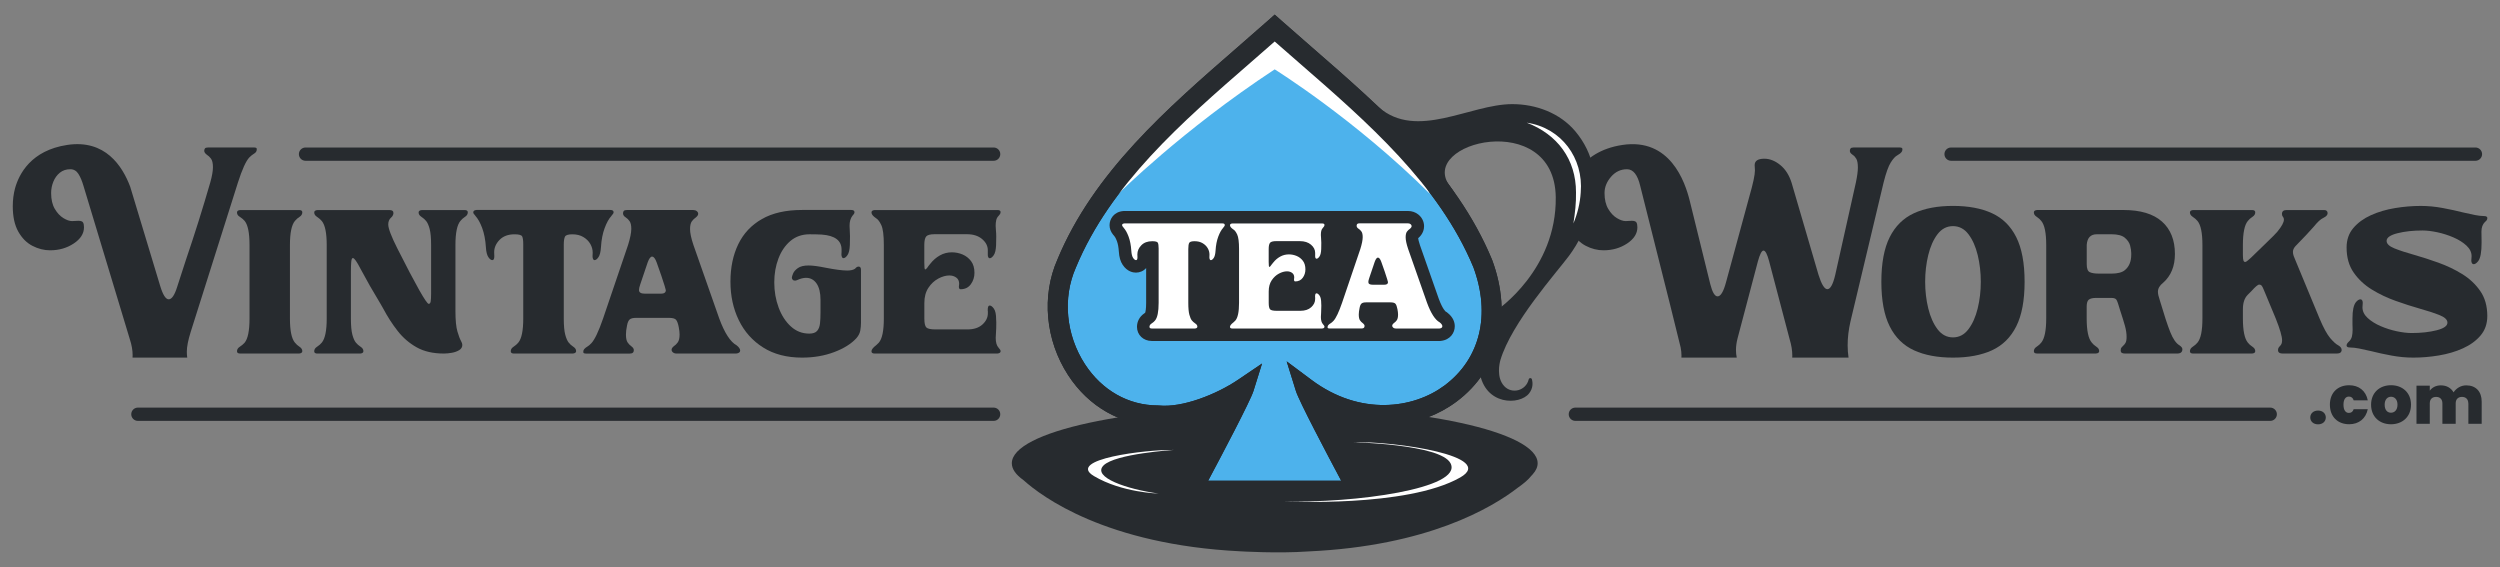 <?xml version="1.0" encoding="UTF-8"?>
<svg xmlns="http://www.w3.org/2000/svg" xmlns:xlink="http://www.w3.org/1999/xlink" version="1.1" id="Layer_2" x="0px" y="0px" viewBox="0 0 1050.65 238.3" style="enable-background:new 0 0 1050.65 238.3;" xml:space="preserve">
<rect x="0" y="0" width="1050.65" height="238.3" fill="#808080" stroke="none"/>
<style type="text/css">
	.st0{fill:#272B2F;}
	.st1{fill:#4DB2EC;}
	.st2{fill:#FFFFFF;}
</style>
<g>
	<g>
		<path class="st0" d="M106.79,61.98H87.43c-0.67,0-1.1,0.14-1.3,0.41c-0.2,0.28-0.3,0.61-0.3,1c0,0.55,0.39,1.12,1.18,1.71    c0.55,0.32,1.1,0.84,1.65,1.56c0.55,0.73,0.83,1.94,0.83,3.63c0,1.57-0.37,3.7-1.12,6.38c-3.15,10.9-6.55,21.72-10.21,32.47    l-3.66,11.28c-1.1,3.58-2.3,5.37-3.6,5.37c-1.26,0-2.46-1.89-3.6-5.67l-12.57-41.6c-3.29-8.77-10.54-20.02-26.48-17.61    C13.04,63.21,8,73.12,6.33,79.1c-0.64,2.39-0.96,4.93-0.96,7.61c0,4.33,0.77,7.86,2.3,10.6c1.53,2.74,3.51,4.73,5.93,5.99    c2.42,1.26,4.91,1.89,7.47,1.89c3.74,0,7.04-0.95,9.92-2.86c2.87-1.91,4.31-4.18,4.31-6.82c0-0.9-0.14-1.58-0.41-2.04    c-0.28-0.45-0.92-0.68-1.95-0.68l-2.66,0.12c-1.06,0-2.28-0.42-3.66-1.27c-1.38-0.85-2.58-2.14-3.6-3.87    c-1.02-1.73-1.53-3.96-1.53-6.67c0-1.61,0.3-3.19,0.92-4.72c0.61-1.53,1.51-2.79,2.72-3.78c1.2-0.98,2.67-1.48,4.4-1.48    c1.46,0,2.6,0.65,3.42,1.95c0.83,1.3,1.53,2.97,2.13,5.02l19.48,64.46c0.79,2.4,1.18,4.64,1.18,6.73c0,0.36-0.01,0.7-0.04,1h22.99    c-0.11-0.8-0.17-1.62-0.17-2.48c0-2.09,0.55-4.88,1.65-8.38l19.84-62.75c1.77-5.51,3.36-9.01,4.78-10.51    c0.63-0.63,1.21-1.1,1.74-1.42c0.53-0.31,0.89-0.62,1.09-0.92c0.2-0.29,0.3-0.7,0.3-1.21C107.92,62.2,107.54,61.98,106.79,61.98z"></path>
		<path class="st0" d="M125.69,148.58h-24.73c-0.91,0-1.36-0.31-1.36-0.94c0-0.75,0.35-1.36,1.06-1.83    c0.91-0.59,1.61-1.18,2.13-1.77c1.38-1.65,2.07-5.04,2.07-10.15v-30.93c0-5.12-0.69-8.5-2.07-10.15    c-0.51-0.59-1.22-1.18-2.13-1.77c-0.71-0.43-1.06-1.02-1.06-1.77c0-0.59,0.45-0.92,1.36-1h24.73c0.91,0,1.36,0.32,1.36,0.94    c0,0.79-0.38,1.43-1.15,1.92c-0.77,0.49-1.41,1.05-1.92,1.68c-1.42,1.65-2.13,5.04-2.13,10.15v30.93c0,5.12,0.71,8.5,2.13,10.15    c0.51,0.63,1.15,1.2,1.92,1.71c0.77,0.51,1.15,1.12,1.15,1.83C127.04,148.17,126.59,148.5,125.69,148.58z"></path>
		<path class="st0" d="M186.55,148.58c-4.53,0-8.33-0.87-11.42-2.6c-3.09-1.73-5.76-4.02-8-6.88c-2.24-2.85-4.29-6.03-6.14-9.53    c-0.16-0.31-0.53-0.96-1.12-1.95c-3.11-5.12-5.88-9.98-8.32-14.58c-1.57-3.07-2.66-4.6-3.25-4.6c-0.35,0-0.58,0.5-0.68,1.51    c-0.1,1-0.15,2.43-0.15,4.28v19.66c0,2.99,0.21,5.25,0.62,6.79c0.41,1.53,0.91,2.64,1.48,3.31c0.57,0.67,1.11,1.16,1.62,1.48    l0.47,0.35c0.71,0.47,1.06,1.06,1.06,1.77c0,0.59-0.45,0.93-1.36,1h-17.95c-0.91,0-1.36-0.31-1.36-0.94    c0-0.75,0.35-1.36,1.06-1.83l0.47-0.35c0.51-0.31,1.06-0.81,1.65-1.48c1.38-1.65,2.07-5.02,2.07-10.09v-30.93    c0-5.08-0.69-8.44-2.07-10.09c-0.59-0.67-1.14-1.16-1.65-1.48l-0.47-0.35c-0.71-0.47-1.06-1.06-1.06-1.77c0-0.59,0.45-0.92,1.36-1    h30.28c1.1,0,1.65,0.41,1.65,1.24c0,0.51-0.2,1.02-0.59,1.53c-0.08,0.12-0.2,0.24-0.35,0.35c-0.83,0.71-1.24,1.69-1.24,2.95    c0,1.65,1.28,5.02,3.84,10.09c7.83,15.51,12.22,23.26,13.16,23.26c0.43,0,0.71-0.33,0.83-1c0.12-0.67,0.18-1.75,0.18-3.25v-20.48    c0-2.99-0.21-5.25-0.62-6.79c-0.41-1.53-0.91-2.64-1.48-3.31c-0.57-0.67-1.11-1.16-1.62-1.48l-0.47-0.35    c-0.71-0.47-1.06-1.06-1.06-1.77c0-0.59,0.47-0.92,1.42-1h17.89c0.9,0,1.36,0.32,1.36,0.94c0,0.75-0.35,1.36-1.06,1.83l-0.47,0.35    c-0.51,0.32-1.04,0.81-1.59,1.48c-1.38,1.65-2.07,5.02-2.07,10.09v27.75c0,3.86,0.28,6.72,0.83,8.59    c0.55,1.87,1.06,3.22,1.53,4.04c0.35,0.63,0.53,1.16,0.53,1.59c0,0.94-0.43,1.68-1.3,2.21c-0.87,0.53-1.9,0.91-3.1,1.12    C188.68,148.47,187.57,148.58,186.55,148.58z"></path>
		<path class="st0" d="M240.74,148.58h-24.73c-0.91,0-1.36-0.31-1.36-0.94c0-0.75,0.35-1.36,1.06-1.83l0.47-0.35    c0.51-0.31,1.06-0.81,1.65-1.48c1.38-1.65,2.07-5.02,2.07-10.09v-31.23c0-1.65-0.16-2.76-0.47-3.33    c-0.32-0.57-1.38-0.86-3.19-0.86c-2.68,0-4.77,0.78-6.29,2.33c-1.52,1.56-2.27,3.3-2.27,5.22l0.06,1.71    c0,1.06-0.28,1.59-0.83,1.59c-0.55,0-1.11-0.42-1.68-1.27c-0.57-0.85-0.92-2.23-1.03-4.16c-0.2-3.11-0.72-5.79-1.56-8.06    c-0.85-2.26-1.8-3.96-2.86-5.11l-0.06-0.12c-0.55-0.55-0.83-1-0.83-1.36c0-0.59,0.45-0.92,1.36-1h56.26c0.9,0,1.36,0.32,1.36,0.94    c0,0.39-0.28,0.87-0.83,1.42l-0.06,0.12c-1.06,1.14-2.02,2.84-2.86,5.11c-0.85,2.26-1.37,4.95-1.56,8.06    c-0.12,1.93-0.46,3.32-1.03,4.16c-0.57,0.85-1.13,1.27-1.68,1.27c-0.28,0-0.48-0.17-0.62-0.5c-0.14-0.33-0.21-0.7-0.21-1.09    l0.06-1.59c0-1.26-0.34-2.47-1-3.63c-0.67-1.16-1.64-2.13-2.92-2.89c-1.28-0.77-2.82-1.15-4.63-1.15c-1.69,0-2.72,0.32-3.07,0.94    c-0.35,0.63-0.53,1.81-0.53,3.54v30.93c0,2.99,0.21,5.25,0.62,6.79c0.41,1.53,0.9,2.64,1.45,3.31c0.55,0.67,1.08,1.16,1.59,1.48    l0.47,0.35c0.71,0.47,1.06,1.06,1.06,1.77C242.1,148.17,241.64,148.5,240.74,148.58z"></path>
		<path class="st0" d="M309.4,148.58h-25.09c-0.59,0-1.08-0.16-1.48-0.47c-0.39-0.31-0.59-0.69-0.59-1.12    c0-0.51,0.35-1.04,1.06-1.59c0.51-0.31,1.02-0.82,1.53-1.51c0.51-0.69,0.77-1.8,0.77-3.33c0-0.87-0.12-1.89-0.35-3.07    c-0.28-1.46-0.64-2.47-1.09-3.04c-0.45-0.57-1.43-0.86-2.92-0.86h-13.99c-1.22,0-2.09,0.22-2.6,0.65    c-0.51,0.43-0.89,1.26-1.12,2.48c-0.32,1.53-0.47,2.81-0.47,3.84c0,1.57,0.24,2.7,0.71,3.36c0.47,0.67,0.94,1.16,1.42,1.48    l0.47,0.41c0.47,0.39,0.71,0.85,0.71,1.36c0,0.94-0.55,1.42-1.65,1.42h-18.48c-0.75,0-1.12-0.22-1.12-0.65    c0-0.51,0.14-0.92,0.41-1.24c0.39-0.43,0.84-0.79,1.33-1.06c0.49-0.28,1.05-0.75,1.68-1.42c1.42-1.53,3.05-4.98,4.9-10.33    l10.51-30.93c0.9-2.91,1.36-5.17,1.36-6.79c0-1.49-0.25-2.58-0.74-3.25c-0.49-0.67-0.99-1.16-1.5-1.48    c-0.83-0.51-1.24-1.1-1.24-1.77c0-0.43,0.11-0.78,0.33-1.03c0.22-0.26,0.66-0.38,1.33-0.38h27.86c0.59,0,1.08,0.16,1.48,0.47    c0.39,0.32,0.59,0.69,0.59,1.12c0,0.51-0.35,1.04-1.06,1.59c-0.51,0.32-1.03,0.82-1.56,1.51c-0.53,0.69-0.8,1.8-0.8,3.33    c0,1.61,0.47,3.84,1.42,6.67l10.86,30.93c2.24,6.06,4.66,9.8,7.26,11.22c1.02,0.79,1.53,1.53,1.53,2.24    C311.05,148.05,310.5,148.46,309.4,148.58z M277.69,123.43c1.42,0,2.13-0.49,2.13-1.48c0-0.28-0.63-2.3-1.89-6.08l-1.95-5.55    c-0.59-1.65-1.24-2.48-1.95-2.48c-0.63,0-1.24,0.81-1.83,2.42l-3.13,9.27c-0.35,0.98-0.53,1.77-0.53,2.36    c0,1.02,0.83,1.53,2.48,1.53H277.69z"></path>
		<path class="st0" d="M337.08,150.29c-6.42,0-11.87-1.42-16.35-4.25c-4.49-2.83-7.9-6.66-10.24-11.48    c-2.34-4.82-3.51-10.2-3.51-16.15c0-5.98,1.09-11.24,3.28-15.76c2.19-4.53,5.5-8.06,9.95-10.6c4.45-2.54,10.07-3.81,16.88-3.81    h20.66c0.9,0,1.36,0.32,1.36,0.94c0,0.28-0.09,0.53-0.27,0.77c-0.18,0.24-0.38,0.49-0.62,0.77c-0.79,1.02-1.18,2.42-1.18,4.19    c0,0.63,0.03,1.31,0.09,2.04c0.06,0.73,0.09,1.52,0.09,2.39l-0.06,3.66c-0.08,1.97-0.41,3.37-1,4.22    c-0.59,0.85-1.16,1.27-1.71,1.27c-0.28,0-0.48-0.17-0.62-0.5c-0.14-0.33-0.21-0.7-0.21-1.09c0-0.59,0.02-0.92,0.06-1v-1    c0-3.82-2.79-5.92-8.38-6.32c-1.5-0.08-3.17-0.12-5.02-0.12c-3.19,0-5.88,0.94-8.09,2.8c-2.2,1.87-3.89,4.34-5.05,7.41    c-1.16,3.07-1.74,6.4-1.74,9.98c0,3.78,0.61,7.31,1.83,10.6c1.22,3.29,2.93,5.93,5.14,7.94c2.2,2.01,4.78,3.01,7.73,3.01    c1.53,0,2.64-0.38,3.31-1.15c0.67-0.77,1.07-1.82,1.21-3.16c0.14-1.34,0.21-2.85,0.21-4.55v-5.31c0-2.99-0.55-5.28-1.65-6.88    c-1.1-1.59-2.58-2.39-4.43-2.39c-1.1,0-2.34,0.32-3.72,0.94c-0.32,0.16-0.63,0.24-0.94,0.24c-0.43,0-0.76-0.14-0.97-0.41    c-0.22-0.28-0.33-0.55-0.33-0.83c0-0.31,0.17-0.89,0.5-1.71c0.33-0.83,1.01-1.6,2.04-2.33c1.02-0.73,2.52-1.09,4.49-1.09    c1.73,0,4.11,0.32,7.14,0.94c4.05,0.79,7.08,1.18,9.09,1.18c1.49,0,2.6-0.26,3.31-0.77c0.47-0.59,0.96-0.89,1.48-0.89    c0.67,0,1,0.45,1,1.36v22.26c0,1.1-0.1,2.2-0.3,3.31c-0.2,1.1-0.75,2.17-1.65,3.19c-2.17,2.36-5.28,4.31-9.36,5.84    C346.44,149.53,341.96,150.29,337.08,150.29z"></path>
		<path class="st0" d="M419.14,148.58H367.6c-0.91,0-1.36-0.31-1.36-0.94c0-0.71,0.65-1.55,1.95-2.54c0.47-0.39,0.85-0.75,1.12-1.06    c1.42-1.61,2.13-5,2.13-10.15v-30.93c0-4.05-0.35-6.84-1.06-8.35c-0.71-1.51-1.46-2.49-2.24-2.92l-0.77-0.59    c-0.75-0.63-1.12-1.24-1.12-1.83c0-0.59,0.45-0.92,1.36-1h51.54c0.9,0,1.36,0.28,1.36,0.83c0,0.35-0.08,0.64-0.24,0.86    c-0.16,0.22-0.34,0.44-0.53,0.68c-0.55,0.55-0.91,1.17-1.06,1.86c-0.16,0.69-0.24,1.49-0.24,2.39c0,0.59,0.04,1.26,0.12,2.01    c0.08,0.75,0.12,1.57,0.12,2.48l-0.06,3.66c-0.08,1.97-0.41,3.37-1,4.22c-0.59,0.85-1.16,1.27-1.71,1.27    c-0.24,0-0.42-0.14-0.56-0.41c-0.14-0.28-0.21-0.57-0.21-0.89v-2.07c0-1.77-0.8-3.33-2.39-4.69c-1.59-1.36-3.73-2.04-6.41-2.04    h-13.58c-1.81,0-2.98,0.32-3.51,0.94c-0.53,0.63-0.8,1.83-0.8,3.6v7.44c0,1.89,0.12,2.83,0.35,2.83c0.31,0,0.79-0.49,1.42-1.48    l0.77-0.94c1.14-1.46,2.48-2.62,4.01-3.48c1.53-0.87,3.21-1.3,5.02-1.3c1.57,0,3.08,0.31,4.52,0.91c1.44,0.61,2.63,1.55,3.57,2.8    c0.94,1.26,1.42,2.89,1.42,4.9c0,1.81-0.51,3.41-1.53,4.81c-1.02,1.4-2.46,2.1-4.31,2.1c-0.47,0-0.71-0.35-0.71-1.06l0.12-1.24    c0-1.14-0.4-2.01-1.21-2.6c-0.81-0.59-1.78-0.89-2.92-0.89c-1.46,0-3,0.43-4.63,1.3c-1.63,0.87-3.02,2.15-4.16,3.87    c-1.14,1.71-1.71,3.85-1.71,6.4v6.55c0,1.93,0.28,3.17,0.83,3.72c0.55,0.55,1.83,0.83,3.84,0.83h13.46c2.68,0,4.77-0.69,6.29-2.07    c1.51-1.38,2.27-2.95,2.27-4.72v-0.89c-0.04-0.04-0.06-0.14-0.06-0.3c0-0.79,0.07-1.33,0.21-1.62c0.14-0.3,0.34-0.44,0.62-0.44    c0.55,0,1.14,0.44,1.77,1.33c0.63,0.89,0.94,2.41,0.94,4.58c0.04,0.28,0.06,0.67,0.06,1.18c0,1.77-0.04,3.17-0.12,4.19    c-0.08,0.83-0.12,1.59-0.12,2.3c0,1.89,0.39,3.27,1.18,4.13c0.59,0.63,0.89,1.12,0.89,1.48    C420.5,148.17,420.04,148.5,419.14,148.58z"></path>
		<path class="st0" d="M417.59,67.57H128.4c-1.54,0-2.79-1.25-2.79-2.79c0-1.54,1.25-2.79,2.79-2.79h289.19    c1.54,0,2.79,1.25,2.79,2.79C420.38,66.32,419.13,67.57,417.59,67.57z"></path>
		<path class="st0" d="M417.59,176.88H57.95c-1.54,0-2.79-1.25-2.79-2.79s1.25-2.79,2.79-2.79h359.63c1.54,0,2.79,1.25,2.79,2.79    S419.13,176.88,417.59,176.88z"></path>
	</g>
	<g>
		<path class="st0" d="M798.38,61.98h-19.36c-0.67,0-1.1,0.14-1.3,0.41c-0.2,0.28-0.3,0.61-0.3,1c0,0.51,0.26,0.96,0.77,1.36    l0.53,0.41c0.51,0.32,0.98,0.85,1.42,1.59c0.43,0.75,0.65,1.97,0.65,3.66c0,1.53-0.28,3.62-0.83,6.26l-8.68,38.84    c-0.94,4.01-2.05,6.02-3.31,6.02c-1.22,0-2.46-2.01-3.72-6.02L752.93,76.8c-1.02-3.23-2.62-5.72-4.78-7.47    c-2.17-1.75-4.39-2.63-6.67-2.63c-2.72,0-4.07,0.91-4.07,2.72l0.12,2.18c0,1.89-0.77,5.49-2.3,10.8l-9.86,36.25    c-1.06,3.94-2.24,5.9-3.54,5.9c-1.18,0-2.2-1.71-3.07-5.14l-8.63-35.03c0,0,0,0,0,0c-2.01-8.16-8.36-26.47-28.28-23.47    c-18.6,2.8-22.52,17.01-23.3,21.49c-0.23,1.48-0.35,2.92-0.35,4.31c0,4.33,0.77,7.86,2.3,10.6c1.53,2.74,3.51,4.73,5.93,5.99    c2.42,1.26,4.91,1.89,7.47,1.89c3.74,0,7.04-0.95,9.92-2.86c2.87-1.91,4.31-4.18,4.31-6.82c0-0.9-0.14-1.58-0.41-2.04    c-0.28-0.45-0.93-0.68-1.95-0.68l-2.6,0.12c-1.02,0-2.23-0.41-3.63-1.24s-2.62-2.12-3.66-3.87c-1.04-1.75-1.56-3.98-1.56-6.7    c0-2.44,0.92-4.71,2.74-6.82c1.83-2.11,4.06-3.16,6.7-3.16c2.6,0,4.45,2.32,5.55,6.97c11.1,44.04,16.77,66.68,17,67.92    c0.24,1.24,0.35,2.39,0.35,3.45c0,0.3-0.01,0.57-0.03,0.83h23.26c-0.22-1.02-0.33-2.08-0.33-3.19c0-1.53,0.22-3.15,0.65-4.84    l8.56-32.41c0.83-3.03,1.61-4.55,2.36-4.55c0.79,0,1.57,1.5,2.36,4.49l8.62,32.76c0.75,2.48,1.12,4.76,1.12,6.85    c0,0.32-0.01,0.61-0.03,0.89h23.67c-0.25-1.66-0.38-3.39-0.38-5.19c0-3.19,0.39-6.51,1.18-9.98l13.93-58.44    c1.02-4.05,2.03-6.86,3.01-8.41c0.98-1.55,1.89-2.55,2.72-2.98l0.53-0.35c0.59-0.35,0.9-0.59,0.94-0.71    c0.47-0.35,0.71-0.89,0.71-1.59C799.51,62.2,799.13,61.98,798.38,61.98z"></path>
		<path class="st0" d="M820.76,150.29c-6.45,0-11.92-1.02-16.38-3.07c-4.47-2.05-7.87-5.4-10.21-10.07    c-2.34-4.66-3.51-10.91-3.51-18.74c0-7.83,1.17-14.08,3.51-18.74c2.34-4.66,5.75-8.02,10.21-10.07c4.47-2.05,9.93-3.07,16.38-3.07    c6.45,0,11.91,1.02,16.38,3.07c4.47,2.05,7.87,5.4,10.21,10.07c2.34,4.66,3.51,10.91,3.51,18.74c0,7.83-1.17,14.08-3.51,18.74    c-2.34,4.66-5.75,8.02-10.21,10.07C832.67,149.27,827.21,150.29,820.76,150.29z M820.76,141.79c2.6,0,4.76-1.14,6.49-3.42    c1.73-2.28,3.03-5.2,3.9-8.77c0.87-3.56,1.3-7.29,1.3-11.19s-0.43-7.63-1.3-11.22c-0.87-3.58-2.17-6.5-3.9-8.77    c-1.73-2.26-3.9-3.39-6.49-3.39c-2.6,0-4.76,1.13-6.49,3.39c-1.73,2.26-3.03,5.19-3.9,8.77c-0.87,3.58-1.3,7.32-1.3,11.22    s0.43,7.63,1.3,11.19c0.87,3.56,2.16,6.48,3.9,8.77C816,140.65,818.16,141.79,820.76,141.79z"></path>
		<path class="st0" d="M914.97,148.58h-21.96c-1.18,0-1.77-0.41-1.77-1.24c0-0.35,0.03-0.64,0.09-0.86    c0.06-0.22,0.34-0.58,0.86-1.09c0.35-0.28,0.7-0.68,1.03-1.21c0.33-0.53,0.5-1.39,0.5-2.57c0-1.46-0.23-3-0.68-4.63    c-0.45-1.63-1.13-3.83-2.04-6.58c-0.71-2.52-1.24-4.01-1.59-4.49c-0.35-0.47-1.04-0.71-2.07-0.71h-6.43    c-1.42,0-2.43,0.24-3.04,0.71c-0.61,0.47-0.92,1.44-0.92,2.89v5.08c0,5.08,0.71,8.44,2.13,10.09c0.55,0.67,1.08,1.16,1.59,1.48    l0.47,0.35c0.71,0.47,1.06,1.06,1.06,1.77c0,0.59-0.45,0.93-1.36,1h-24.73c-0.91,0-1.36-0.31-1.36-0.94    c0-0.75,0.35-1.36,1.06-1.83l0.47-0.35c0.51-0.31,1.04-0.81,1.59-1.48c1.38-1.69,2.07-5.06,2.07-10.09v-30.93    c0-5.08-0.69-8.44-2.07-10.09c-0.55-0.67-1.08-1.16-1.59-1.48l-0.47-0.35c-0.71-0.47-1.06-1.06-1.06-1.77c0-0.59,0.45-0.92,1.36-1    h36.31c7.12,0,12.5,1.61,16.15,4.84c3.64,3.23,5.46,7.77,5.46,13.64c0,5.16-1.65,9.19-4.96,12.1c-1.46,1.14-2.18,2.4-2.18,3.78    c0,0.87,0.24,1.97,0.71,3.31c1.85,6.26,3.34,10.81,4.49,13.67c1.14,2.85,2.42,4.69,3.84,5.52c0.83,0.55,1.24,1.1,1.24,1.65    C917.16,147.97,916.43,148.58,914.97,148.58z M887.35,114.99c2.6,0,4.49-0.49,5.67-1.48c1.77-1.46,2.66-3.62,2.66-6.49v-0.65    c0-0.9-0.16-1.96-0.47-3.16c-0.32-1.2-1.05-2.29-2.21-3.28c-1.16-0.98-3.04-1.48-5.64-1.48h-6.14c-2.64,0-4.05,1.5-4.25,4.49v8.09    c0,1.81,0.41,2.92,1.24,3.33c0.83,0.41,2.07,0.62,3.72,0.62H887.35z"></path>
		<path class="st0" d="M982.1,148.58h-22.79c-1.26,0-1.91-0.45-1.95-1.36c0-0.31,0.04-0.59,0.12-0.83c0.08-0.24,0.3-0.55,0.65-0.94    c0.63-0.51,0.94-1.32,0.94-2.42c0-1.65-0.89-4.7-2.66-9.15l-4.96-11.92c-0.39-0.98-0.72-1.62-0.97-1.92    c-0.26-0.29-0.6-0.44-1.03-0.44c-0.55,0-1.63,0.91-3.25,2.72l-1.59,1.59c-1.34,1.34-2.01,3.35-2.01,6.02v3.96    c0,5.04,0.69,8.4,2.07,10.09c0.55,0.67,1.08,1.16,1.59,1.48l0.47,0.35c0.71,0.47,1.06,1.06,1.06,1.77c0,0.59-0.45,0.93-1.36,1    H921.7c-0.91,0-1.36-0.31-1.36-0.94c0-0.75,0.35-1.36,1.06-1.83l0.47-0.35c0.51-0.31,1.06-0.81,1.65-1.48    c1.38-1.65,2.07-5.02,2.07-10.09v-30.93c0-5.08-0.69-8.44-2.07-10.09c-0.59-0.67-1.14-1.16-1.65-1.48l-0.47-0.35    c-0.71-0.47-1.06-1.06-1.06-1.77c0-0.59,0.45-0.92,1.36-1h24.73c0.9,0,1.36,0.32,1.36,0.94c0,0.75-0.35,1.36-1.06,1.83l-0.47,0.35    c-0.51,0.32-1.04,0.81-1.59,1.48c-1.38,1.65-2.07,5.02-2.07,10.09v4.13c0,1.22,0.08,2.03,0.24,2.42c0.16,0.39,0.39,0.59,0.71,0.59    c0.08,0,0.22-0.04,0.41-0.12c0.2-0.08,0.85-0.61,1.95-1.59l5.61-5.43c3.27-3.15,5.1-4.98,5.49-5.49c1.89-2.28,2.83-4.01,2.83-5.19    c0-0.47-0.14-0.87-0.41-1.18c-0.28-0.31-0.41-0.71-0.41-1.18c0-1.1,0.65-1.65,1.95-1.65h15.76c0.94,0,1.44,0.43,1.48,1.3    c0,0.75-0.57,1.4-1.71,1.95c-0.67,0.32-1.32,0.77-1.95,1.36c-0.63,0.59-1.42,1.46-2.36,2.6c-1.46,1.69-3.96,4.35-7.5,7.97    c-0.71,0.79-1.06,1.59-1.06,2.42c0,0.55,0.11,1.12,0.32,1.71c0.22,0.59,0.46,1.2,0.74,1.83l10.15,24.5    c1.65,3.9,3.14,6.62,4.46,8.18c1.32,1.55,2.45,2.57,3.39,3.04c0.94,0.55,1.42,1.2,1.42,1.95c0,0.43-0.17,0.8-0.5,1.09    C983.27,148.43,982.76,148.58,982.1,148.58z"></path>
		<path class="st0" d="M1014.21,150.29c-3.03,0-6.08-0.29-9.15-0.86c-3.07-0.57-5.92-1.19-8.56-1.86c-1.81-0.43-3.47-0.8-4.99-1.09    c-1.52-0.29-2.79-0.44-3.81-0.44c-1.02,0-1.53-0.28-1.53-0.83c0-0.51,0.32-1.06,0.97-1.65c0.65-0.59,1.07-1.3,1.27-2.13    c0.2-0.83,0.3-1.79,0.3-2.89c0-1.38-0.02-2.16-0.06-2.36v-2.36c0-3.31,0.47-5.57,1.42-6.79c0.67-0.83,1.32-1.24,1.95-1.24    c0.31,0,0.55,0.15,0.71,0.44c0.16,0.29,0.24,0.64,0.24,1.03l-0.12,1.89c0,1.65,0.73,3.15,2.18,4.49c1.46,1.34,3.28,2.48,5.46,3.42    c2.18,0.94,4.45,1.66,6.79,2.16c2.34,0.49,4.4,0.74,6.17,0.74c3.97,0,7.49-0.38,10.54-1.15c3.05-0.77,4.57-1.84,4.57-3.22    c0-1.22-1.1-2.27-3.31-3.16c-2.2-0.88-5-1.8-8.38-2.74c-3.19-0.9-6.55-1.99-10.09-3.25c-3.54-1.26-6.87-2.84-9.98-4.75    c-3.11-1.91-5.66-4.29-7.64-7.14c-1.99-2.85-2.98-6.37-2.98-10.54c0-3.23,0.94-5.95,2.83-8.18c1.89-2.22,4.36-4.02,7.41-5.4    c3.05-1.38,6.41-2.37,10.1-2.98c3.68-0.61,7.29-0.91,10.83-0.91c3.03,0,6.08,0.29,9.15,0.86c3.07,0.57,5.92,1.19,8.56,1.86    c1.81,0.43,3.47,0.8,4.99,1.09c1.51,0.29,2.77,0.44,3.78,0.44c1,0,1.5,0.28,1.5,0.83c0,0.63-0.34,1.18-1,1.65    c-0.98,0.98-1.48,2.32-1.48,4.01l0.06,4.66c0,3.98-0.47,6.57-1.42,7.79c-0.67,0.87-1.32,1.3-1.95,1.3c-0.28,0-0.5-0.15-0.68-0.44    c-0.18-0.29-0.27-0.64-0.27-1.03l0.12-1.89c0-1.65-0.73-3.15-2.18-4.49c-1.46-1.34-3.28-2.48-5.46-3.42    c-2.19-0.94-4.45-1.66-6.79-2.16c-2.34-0.49-4.4-0.74-6.17-0.74c-3.98,0-7.49,0.38-10.54,1.15c-3.05,0.77-4.58,1.84-4.58,3.22    c0,1.22,1.1,2.27,3.31,3.16c2.2,0.88,5,1.8,8.38,2.74c3.19,0.91,6.54,1.99,10.06,3.25c3.52,1.26,6.84,2.84,9.95,4.75    c3.11,1.91,5.66,4.29,7.64,7.14c1.99,2.85,2.98,6.37,2.98,10.54c0,3.23-0.94,5.95-2.83,8.18s-4.36,4.02-7.41,5.4    c-3.05,1.38-6.41,2.37-10.07,2.98C1021.35,149.99,1017.75,150.29,1014.21,150.29z"></path>
		<path class="st0" d="M1040.33,67.57H819.96c-1.54,0-2.79-1.25-2.79-2.79c0-1.54,1.25-2.79,2.79-2.79h220.37    c1.54,0,2.79,1.25,2.79,2.79C1043.12,66.32,1041.87,67.57,1040.33,67.57z"></path>
		<path class="st0" d="M954.09,176.88H662.06c-1.54,0-2.79-1.25-2.79-2.79s1.25-2.79,2.79-2.79h292.03c1.54,0,2.79,1.25,2.79,2.79    S955.63,176.88,954.09,176.88z"></path>
		<g>
			<g>
				<path class="st0" d="M974.19,178.33c-2,0-3.28-1.26-3.28-2.88c0-1.63,1.28-2.91,3.28-2.91c1.97,0,3.25,1.28,3.25,2.91      C977.44,177.08,976.16,178.33,974.19,178.33z"></path>
				<path class="st0" d="M987.26,161.9c4.05,0,7.02,2.31,7.82,6.33h-5.93c-0.31-0.97-0.94-1.57-2-1.57c-1.37,0-2.28,1.14-2.28,3.42      c0,2.31,0.91,3.45,2.28,3.45c1.06,0,1.68-0.57,2-1.57h5.93c-0.8,3.97-3.77,6.33-7.82,6.33c-4.76,0-8.1-3.11-8.1-8.22      C979.15,165.01,982.49,161.9,987.26,161.9z"></path>
				<path class="st0" d="M1004.83,178.3c-4.76,0-8.36-3.11-8.36-8.22c0-5.08,3.62-8.19,8.39-8.19c4.76,0,8.39,3.11,8.39,8.19      C1013.25,175.19,1009.6,178.3,1004.83,178.3z M1004.83,173.45c1.43,0,2.74-1.06,2.74-3.37c0-2.28-1.28-3.34-2.71-3.34      s-2.68,1.06-2.68,3.34C1002.18,172.4,1003.38,173.45,1004.83,173.45z"></path>
				<path class="st0" d="M1037.33,169.51c0-1.74-1.06-2.71-2.65-2.71c-1.63,0-2.65,0.97-2.65,2.71v8.59h-5.59v-8.59      c0-1.74-1.03-2.71-2.62-2.71c-1.66,0-2.68,0.97-2.68,2.71v8.59h-5.59v-16.01h5.59v2.11c0.91-1.28,2.48-2.25,4.65-2.25      c2.4,0,4.28,1.08,5.34,2.94c1.08-1.63,2.97-2.94,5.34-2.94c4.05,0,6.48,2.62,6.48,6.82v9.33h-5.59V169.51z"></path>
			</g>
		</g>
	</g>
	<g>
		<path class="st0" d="M644.13,199.34c1.36-1.51,2.08-3.06,2.08-4.65c0-13.25-49.47-24-110.49-24s-110.49,10.74-110.49,24    c0,2.46,1.7,4.83,4.86,7.06c7.64,6.9,34.68,27.14,91.25,29.95c0.01,0,0.02,0,0.02,0s15.69,0.96,28.44,0.05    c0.04,0,0.1-0.01,0.14-0.01c49.9-2.29,76.89-18.2,88.01-26.84c2.49-1.74,4.42-3.4,5.56-4.88c0.43-0.44,0.64-0.69,0.64-0.69    C644.15,199.33,644.14,199.34,644.13,199.34z M438.57,206.13c0.05,0.04,0.1,0.09,0.15,0.13c-0.19-0.1-0.38-0.21-0.57-0.31    C438.29,206.01,438.43,206.07,438.57,206.13z"></path>
		<g>
			<path class="st1" d="M486.5,174.6c11.35,1.19,26.95-5.25,36.25-11.55c-1.49,4.77-19.45,38.35-22.06,43.2h70.02     c-2.61-4.85-20.57-38.42-22.06-43.2c40.29,30.09,92.78-3.1,74.49-52.3c-17.01-41.01-54.88-70.07-87.44-98.95     c-32.56,28.88-70.43,57.95-87.44,98.95C436.06,138.31,454.93,174.53,486.5,174.6z"></path>
			<path class="st0" d="M577.79,210.47h-84.18l3.36-6.23c4.05-7.53,11.37-21.32,16.4-31.23c-8.74,3.91-18.79,6.62-27.09,5.81     c-15.11-0.1-28.74-7.82-37.42-21.19c-9.52-14.66-11.23-33.28-4.46-48.59c15.17-36.57,45.98-63.37,75.79-89.28     c4.2-3.66,8.55-7.44,12.72-11.13l2.8-2.49l2.8,2.49c4.16,3.69,8.51,7.47,12.71,11.13c29.8,25.91,60.62,52.71,75.82,89.37     l0.06,0.15c8.66,23.31,2.96,46.09-14.9,59.45c-15.28,11.44-35.66,12.98-53.87,4.89c4.87,9.56,11.74,22.54,16.09,30.62     L577.79,210.47z M507.74,202.02h55.91c-5.91-11.08-17.7-33.42-19.04-37.71l-3.88-12.45l10.45,7.8     c20.41,15.25,42.82,12.14,55.96,2.3c14.93-11.18,19.44-29.74,12.06-49.66c-14.46-34.79-44.49-60.9-73.53-86.15     c-3.29-2.86-6.66-5.79-9.97-8.71c-3.31,2.92-6.69,5.85-9.97,8.71c-29.06,25.27-59.12,51.4-73.56,86.23     c-5.67,12.82-4.21,28.36,3.78,40.66c7.14,11,18.28,17.32,30.57,17.34l0.43,0.02c9.91,1.05,24.31-4.67,33.43-10.85l10.01-6.78     l-3.61,11.54C525.45,168.55,513.65,190.93,507.74,202.02z"></path>
		</g>
		<path class="st2" d="M470.03,81.43c0,0,26.62-26.62,65.67-52.28c0,0,33.66,20.91,65.19,52.28c0,0-5.85-16.16-65.19-72.88    C535.7,8.56,496.96,39.92,470.03,81.43z"></path>
		<path class="st0" d="M577.79,210.47h-84.18l3.36-6.23c4.05-7.53,11.37-21.32,16.4-31.23c-8.74,3.91-18.79,6.62-27.09,5.81    c-15.11-0.1-28.74-7.82-37.42-21.19c-9.52-14.66-11.23-33.28-4.46-48.59c15.17-36.57,45.98-63.37,75.79-89.28    c4.2-3.66,8.55-7.44,12.72-11.13l2.8-2.49l2.8,2.49c4.16,3.69,8.51,7.47,12.71,11.13c29.8,25.91,60.62,52.71,75.82,89.37    l0.06,0.15c8.66,23.31,2.96,46.09-14.9,59.45c-15.28,11.44-35.66,12.98-53.87,4.89c4.87,9.56,11.74,22.54,16.09,30.62    L577.79,210.47z M507.74,202.02h55.91c-5.91-11.08-17.7-33.42-19.04-37.71l-3.88-12.45l10.45,7.8    c20.41,15.25,42.82,12.14,55.96,2.3c14.93-11.18,19.44-29.74,12.06-49.66c-14.46-34.79-44.49-60.9-73.53-86.15    c-3.29-2.86-6.66-5.79-9.97-8.71c-3.31,2.92-6.69,5.85-9.97,8.71c-29.06,25.27-59.12,51.4-73.56,86.23    c-5.67,12.82-4.21,28.36,3.78,40.66c7.14,11,18.28,17.32,30.57,17.34l0.43,0.02c9.91,1.05,24.31-4.67,33.43-10.85l10.01-6.78    l-3.61,11.54C525.45,168.55,513.65,190.93,507.74,202.02z"></path>
		<path class="st2" d="M568.24,185.83c0,0,37.2,0.81,41.36,8.86c5.5,10.63-40.8,16.86-69.85,16c0,0,51.42,2.75,73.87-10    C629.23,191.83,587,185.36,568.24,185.83z"></path>
		<path class="st2" d="M493.16,189.1c0,0-24.53,1.58-29.41,6.53c-4.88,4.95,9.93,10,23.18,11.79c0,0-15.39-0.32-27.22-7.37    C447.89,193,481.63,188.89,493.16,189.1z"></path>
		<path class="st0" d="M659.39,107.52c7.41-9.95,18.58-33.25,2.7-52.28c-6.49-7.77-16.64-11.5-26.6-11.48    c-17.81,0.05-40.01,15.19-56.01,1.35c-12.24-10.59,32.4,44.28,32.4,44.28s3.37-3.25-2.55-11.13c-13.9-18.53,44-32.78,44.49,4.6    c0.41,30.55-24.69,47.44-24.69,47.44c-0.9,8.29-3.84,10.41-5.46,21.98l-1.86,4.02c2.23,14.22,16.91,14.06,20.82,9.01    c1.65-2.13,1.6-4.3,1.16-5.91c-0.19-0.69-1.18-0.65-1.34,0.05c-1.12,4.73-7.03,6.34-10.3,2.81c-3.34-3.61-1.99-9.51-1.59-10.94    C635.27,135.57,654.13,114.59,659.39,107.52z"></path>
		<path class="st2" d="M641.62,51.56c14.53,2.11,23.94,14.89,22.69,29.35c-0.27,4.51-1.37,8.9-3.07,12.99    c0.68-4.38,1.19-8.73,1.09-13.04C662.36,66.98,654.5,56.46,641.62,51.56L641.62,51.56z"></path>
		<g>
			<g>
				<path class="st0" d="M608.23,131.37l-0.3-0.23l-0.36-0.2c-0.01-0.01-1.25-0.89-2.91-5.37l-7.92-22.56      c-0.52-1.56-0.69-2.46-0.74-2.9c2.15-1.83,2.48-3.92,2.48-5.04c0-1.9-0.87-3.68-2.41-4.92c-1.22-0.97-2.72-1.48-4.34-1.48      H472.53l-0.46,0.02c-3.96,0.35-5.77,3.33-5.77,5.95c0,1.4,0.49,2.72,1.46,3.94l0.59,0.7c0.08,0.08,0.49,0.57,1.03,2.01      c0.44,1.17,0.71,2.65,0.82,4.39c0.15,2.41,0.67,4.21,1.64,5.65c1.9,2.82,4.3,3.24,5.57,3.24c1.57,0,3.15-0.65,4.27-1.91v14.65      c0,2.59-0.28,3.73-0.41,4.12l-0.49,0.36c-1.88,1.32-2.95,3.34-2.95,5.59c0,3.38,2.68,5.92,6.22,5.92h121.17l0.28-0.03      c4.04-0.43,5.88-3.47,5.88-6.11C611.4,135.63,610.85,133.38,608.23,131.37z"></path>
				<path class="st2" d="M502.17,138.06h-18.1c-0.66,0-0.99-0.23-0.99-0.69c0-0.55,0.26-0.99,0.78-1.34l0.35-0.26      c0.37-0.23,0.78-0.59,1.21-1.08c1.01-1.21,1.51-3.67,1.51-7.39v-22.86c0-1.21-0.12-2.02-0.35-2.44      c-0.23-0.42-1.01-0.63-2.33-0.63c-1.96,0-3.49,0.57-4.6,1.71c-1.11,1.14-1.66,2.41-1.66,3.82l0.04,1.25      c0,0.78-0.2,1.17-0.6,1.17c-0.4,0-0.81-0.31-1.23-0.93c-0.42-0.62-0.67-1.63-0.76-3.05c-0.14-2.28-0.53-4.24-1.14-5.9      c-0.62-1.66-1.32-2.9-2.1-3.74l-0.04-0.09c-0.4-0.4-0.6-0.73-0.6-0.99c0-0.43,0.33-0.68,0.99-0.73h41.18      c0.66,0,0.99,0.23,0.99,0.69c0,0.29-0.2,0.63-0.6,1.04l-0.04,0.09c-0.78,0.84-1.48,2.08-2.1,3.74c-0.62,1.66-1,3.62-1.14,5.9      c-0.09,1.41-0.34,2.43-0.76,3.05c-0.42,0.62-0.83,0.93-1.23,0.93c-0.2,0-0.35-0.12-0.45-0.37c-0.1-0.24-0.15-0.51-0.15-0.8      l0.04-1.17c0-0.92-0.24-1.81-0.73-2.66c-0.49-0.85-1.2-1.56-2.14-2.12c-0.94-0.56-2.07-0.84-3.39-0.84      c-1.24,0-1.99,0.23-2.25,0.69c-0.26,0.46-0.39,1.33-0.39,2.59v22.64c0,2.19,0.15,3.85,0.45,4.97c0.3,1.12,0.65,1.93,1.06,2.42      c0.4,0.49,0.79,0.85,1.17,1.08l0.35,0.26c0.52,0.35,0.78,0.78,0.78,1.3C503.16,137.76,502.83,138.01,502.17,138.06z"></path>
				<path class="st2" d="M555.61,138.06H517.9c-0.66,0-0.99-0.23-0.99-0.69c0-0.52,0.48-1.14,1.43-1.86      c0.35-0.29,0.62-0.55,0.82-0.78c1.04-1.18,1.56-3.66,1.56-7.43v-22.64c0-2.97-0.26-5-0.78-6.11s-1.07-1.82-1.64-2.14l-0.56-0.43      c-0.55-0.46-0.82-0.91-0.82-1.34s0.33-0.68,0.99-0.73h37.72c0.66,0,0.99,0.2,0.99,0.6c0,0.26-0.06,0.47-0.17,0.63      c-0.12,0.16-0.24,0.32-0.39,0.5c-0.4,0.4-0.66,0.86-0.78,1.36c-0.12,0.5-0.17,1.09-0.17,1.75c0,0.43,0.03,0.92,0.09,1.47      c0.06,0.55,0.09,1.15,0.09,1.81l-0.04,2.68c-0.06,1.44-0.3,2.47-0.73,3.09c-0.43,0.62-0.85,0.93-1.25,0.93      c-0.17,0-0.31-0.1-0.41-0.3c-0.1-0.2-0.15-0.42-0.15-0.65v-1.51c0-1.3-0.58-2.44-1.75-3.44c-1.17-0.99-2.73-1.49-4.69-1.49      h-9.94c-1.33,0-2.18,0.23-2.57,0.69c-0.39,0.46-0.58,1.34-0.58,2.64v5.44c0,1.38,0.09,2.07,0.26,2.07      c0.23,0,0.58-0.36,1.04-1.08l0.56-0.69c0.84-1.07,1.81-1.92,2.94-2.55c1.12-0.63,2.35-0.95,3.67-0.95      c1.15,0,2.25,0.22,3.31,0.67c1.05,0.45,1.92,1.13,2.61,2.05c0.69,0.92,1.04,2.12,1.04,3.59c0,1.33-0.37,2.5-1.12,3.52      c-0.75,1.02-1.8,1.53-3.15,1.53c-0.35,0-0.52-0.26-0.52-0.78l0.09-0.91c0-0.83-0.3-1.47-0.89-1.9c-0.59-0.43-1.3-0.65-2.14-0.65      c-1.07,0-2.2,0.32-3.39,0.95c-1.2,0.63-2.21,1.58-3.05,2.83c-0.84,1.25-1.25,2.82-1.25,4.69v4.8c0,1.41,0.2,2.32,0.6,2.72      c0.4,0.4,1.34,0.6,2.81,0.6h9.85c1.96,0,3.49-0.5,4.6-1.51c1.11-1.01,1.66-2.16,1.66-3.46v-0.65c-0.03-0.03-0.04-0.1-0.04-0.22      c0-0.58,0.05-0.97,0.15-1.19c0.1-0.22,0.25-0.32,0.45-0.32c0.4,0,0.84,0.32,1.3,0.97c0.46,0.65,0.69,1.76,0.69,3.35      c0.03,0.2,0.04,0.49,0.04,0.86c0,1.3-0.03,2.32-0.09,3.07c-0.06,0.6-0.09,1.17-0.09,1.69c0,1.38,0.29,2.39,0.86,3.02      c0.43,0.46,0.65,0.82,0.65,1.08C556.61,137.76,556.28,138.01,555.61,138.06z"></path>
				<path class="st2" d="M604.96,138.06h-18.36c-0.43,0-0.79-0.12-1.08-0.35c-0.29-0.23-0.43-0.5-0.43-0.82      c0-0.37,0.26-0.76,0.78-1.17c0.37-0.23,0.75-0.6,1.12-1.1c0.37-0.5,0.56-1.32,0.56-2.44c0-0.63-0.09-1.38-0.26-2.25      c-0.2-1.07-0.47-1.81-0.8-2.23c-0.33-0.42-1.04-0.63-2.14-0.63h-10.24c-0.89,0-1.53,0.16-1.9,0.48      c-0.37,0.32-0.65,0.92-0.82,1.81c-0.23,1.12-0.35,2.06-0.35,2.81c0,1.15,0.17,1.97,0.52,2.46c0.35,0.49,0.69,0.85,1.04,1.08      l0.35,0.3c0.35,0.29,0.52,0.62,0.52,0.99c0,0.69-0.4,1.04-1.21,1.04h-13.52c-0.55,0-0.82-0.16-0.82-0.48      c0-0.37,0.1-0.68,0.3-0.91c0.29-0.32,0.61-0.58,0.97-0.78c0.36-0.2,0.77-0.55,1.23-1.04c1.04-1.12,2.23-3.64,3.59-7.56      l7.69-22.64c0.66-2.13,0.99-3.79,0.99-4.97c0-1.09-0.18-1.89-0.54-2.38c-0.36-0.49-0.73-0.85-1.1-1.08      c-0.6-0.37-0.91-0.81-0.91-1.3c0-0.32,0.08-0.57,0.24-0.76c0.16-0.19,0.48-0.28,0.97-0.28h20.39c0.43,0,0.79,0.12,1.08,0.35      c0.29,0.23,0.43,0.5,0.43,0.82c0,0.37-0.26,0.76-0.78,1.17c-0.37,0.23-0.76,0.6-1.15,1.1c-0.39,0.5-0.58,1.32-0.58,2.44      c0,1.18,0.35,2.81,1.04,4.88l7.95,22.64c1.64,4.44,3.41,7.17,5.31,8.21c0.75,0.58,1.12,1.12,1.12,1.64      S605.76,137.98,604.96,138.06z M581.76,119.66c1.04,0,1.56-0.36,1.56-1.08c0-0.2-0.46-1.69-1.38-4.45l-1.43-4.06      c-0.43-1.21-0.91-1.81-1.43-1.81c-0.46,0-0.91,0.59-1.34,1.77l-2.29,6.78c-0.26,0.72-0.39,1.3-0.39,1.73      c0,0.75,0.6,1.12,1.81,1.12H581.76z"></path>
			</g>
		</g>
	</g>
</g>
</svg>
